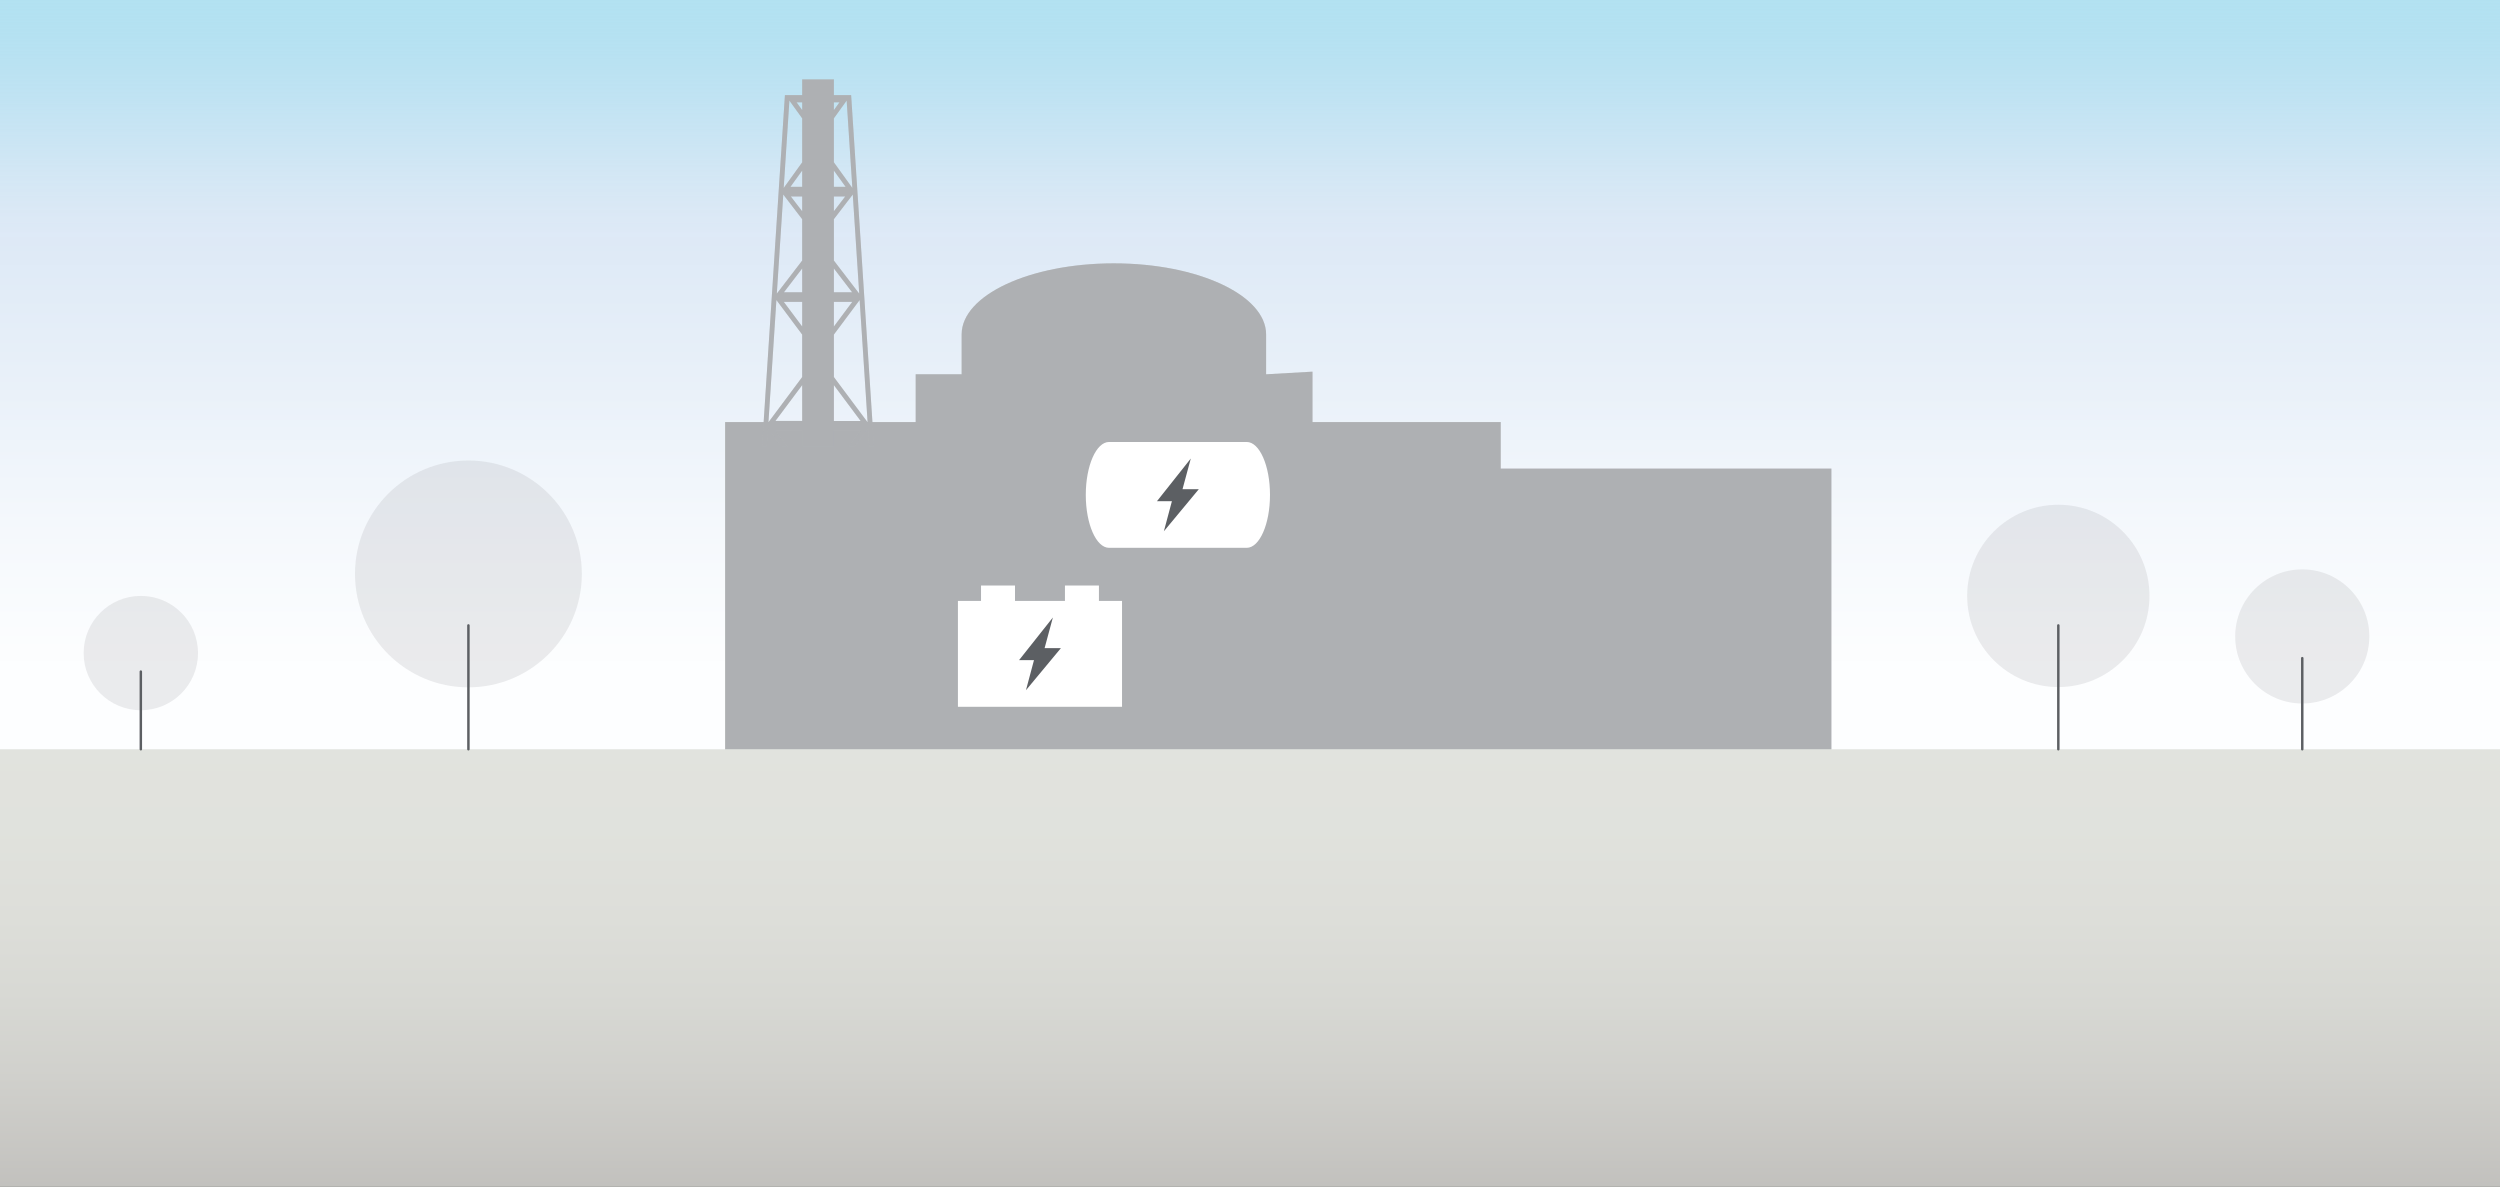<?xml version="1.0" encoding="UTF-8"?><svg xmlns="http://www.w3.org/2000/svg" xmlns:xlink="http://www.w3.org/1999/xlink" viewBox="0 0 1000 474.678"><rect x="0" y="0" width="1000" height="474.678" fill="#333333" stroke="none"/><defs><linearGradient id="d" x1="1640.989" y1="473.684" x2="1640.989" y2="0" gradientTransform="translate(2140.989) rotate(-180) scale(1 -1)" gradientUnits="userSpaceOnUse"><stop offset="0" stop-color="#fff"/><stop offset=".442" stop-color="#fbfdff"/><stop offset=".555" stop-color="#ebf2fa"/><stop offset=".776" stop-color="#c1d7ef"/><stop offset=".8" stop-color="#bdd4ee"/><stop offset=".822" stop-color="#b5d1ec" stop-opacity=".985"/><stop offset=".854" stop-color="#a1cce9" stop-opacity=".942"/><stop offset=".892" stop-color="#80c2e5" stop-opacity=".872"/><stop offset=".935" stop-color="#52b5de" stop-opacity=".775"/><stop offset=".982" stop-color="#18a4d5" stop-opacity=".653"/><stop offset="1" stop-color="#009dd2" stop-opacity=".6"/></linearGradient><linearGradient id="e" x1="500" y1="474.678" x2="500" y2="299.702" gradientTransform="matrix(1, 0, 0, 1, 0, 0)" gradientUnits="userSpaceOnUse"><stop offset="0" stop-color="#565247"/><stop offset=".085" stop-color="#686559"/><stop offset=".258" stop-color="#878779"/><stop offset=".436" stop-color="#9fa292"/><stop offset=".616" stop-color="#b1b4a4"/><stop offset=".801" stop-color="#bbc0af"/><stop offset="1" stop-color="#bfc4b3"/></linearGradient></defs><g style="isolation:isolate;"><g id="b"><g id="c"><g><rect x="0" y="0" width="1000" height="473.684" style="fill:#fff;"/><rect x="0" y="0" width="1000" height="473.684" style="fill:url(#d); opacity:.5;"/></g><g><rect x="0" y="299.702" width="1000" height="174.976" style="fill:#f1f1f1;"/><rect x="0" y="299.702" width="1000" height="174.976" style="fill:url(#e); opacity:.3;"/></g><circle cx="187.365" cy="229.571" r="45.368" style="fill:#a0a0a5; mix-blend-mode:multiply; opacity:.2;"/><line x1="187.365" y1="250.162" x2="187.365" y2="299.702" style="fill:none; stroke:#5c5f63; stroke-linecap:round; stroke-miterlimit:10; stroke-width:.992px;"/><g><circle cx="56.331" cy="261.231" r="22.868" style="fill:#a0a0a5; mix-blend-mode:multiply; opacity:.2;"/><line x1="56.331" y1="268.631" x2="56.331" y2="299.702" style="fill:none; stroke:#5c5f63; stroke-linecap:round; stroke-miterlimit:10; stroke-width:.992px;"/></g><g><circle cx="823.329" cy="238.363" r="36.461" style="fill:#a0a0a5; mix-blend-mode:multiply; opacity:.2;"/><line x1="823.329" y1="250.162" x2="823.329" y2="299.702" style="fill:none; stroke:#5c5f63; stroke-linecap:round; stroke-miterlimit:10; stroke-width:.992px;"/></g><circle cx="920.904" cy="254.578" r="26.823" style="fill:#a0a0a5; mix-blend-mode:multiply; opacity:.2;"/><line x1="920.904" y1="263.258" x2="920.904" y2="299.702" style="fill:none; stroke:#5c5f63; stroke-linecap:round; stroke-miterlimit:10; stroke-width:.992px;"/><g><path d="M732.553,187.434v112.268H290.053V168.837h76.217v-19.122h18.383v-15.95c.005-15.702,27.267-28.43,60.896-28.43s60.89,12.728,60.896,28.43v15.95l18.548-1.053v20.175h75.299l0,18.598h132.262Z" style="fill:#b4b7b9;"/><path d="M732.553,187.434v112.268H290.053V168.837h76.217v-19.122h18.383v-15.95c.005-15.702,27.267-28.43,60.896-28.43s60.89,12.728,60.896,28.43v15.95l18.548-1.053v20.175h75.299l0,18.598h132.262Z" style="fill:#a0a0a5; opacity:.3;"/></g><g><path d="M340.513,38.948l-.06-.902h-6.899v-6.293h-12.682v6.293h-6.905l-9.149,140.506h1.933l.459-7.046,5.247,7.046h2.404l-4.7-6.311h10.711v6.311h12.682v-6.311h10.685l-4.742,6.311h2.412l5.302-7.056,.461,7.056h1.931l-9.09-139.605Zm-19.641,129.437h-10.707l10.707-14.346v14.346Zm0-17.57l-13.492,18.08,3.182-48.881,10.31,13.815v16.986Zm0-20.209l-7.354-9.854h7.354v9.854Zm0-23.222v9.511h-7.291l7.291-9.512v0Zm0-3.169l-10.143,13.232,2.582-39.634,7.561,9.865v16.537Zm0-19.706l-4.544-5.929h4.544v5.929Zm0-9.786h-4.685l4.685-6.501v6.501Zm0-9.799l-7.391,10.254v0l2.276-34.939h0l5.115,7.098v17.587Zm0-20.885v0l-2.234-3.101h2.234v3.101Zm12.682-3.101h2.23l-2.23,3.094v-3.094Zm0,6.392l5.11-7.09v0l2.276,34.938v0l-7.385-10.246v-17.601Zm0,20.899l4.682,6.494h-4.682v-6.494Zm0,10.351h4.54l-4.54,5.922v-5.922Zm0,9.091l7.557-9.858,2.58,39.634v0l-10.138-13.225v-16.55Zm0,19.72l7.285,9.505h-7.285v-9.505Zm0,13.362h7.349l-7.349,9.847v-9.847Zm0,47.633v-14.339l10.702,14.339h-10.702Zm13.488,.51l-13.488-18.074v-16.999l10.304-13.808,3.184,48.88v0Z" style="fill:#b4b7b9;"/><g style="opacity:.3;"><path d="M340.513,38.948l-.06-.902h-6.899v-6.293h-12.682v6.293h-6.905l-9.149,140.506h1.933l.459-7.046,5.247,7.046h2.404l-4.7-6.311h10.711v6.311h12.682v-6.311h10.685l-4.742,6.311h2.412l5.302-7.056,.461,7.056h1.931l-9.09-139.605Zm-19.641,129.437h-10.707l10.707-14.346v14.346Zm0-17.57l-13.492,18.08,3.182-48.881,10.31,13.815v16.986Zm0-20.209l-7.354-9.854h7.354v9.854Zm0-23.222v9.511h-7.291l7.291-9.512v0Zm0-3.169l-10.143,13.232,2.582-39.634,7.561,9.865v16.537Zm0-19.706l-4.544-5.929h4.544v5.929Zm0-9.786h-4.685l4.685-6.501v6.501Zm0-9.799l-7.391,10.254v0l2.276-34.939h0l5.115,7.098v17.587Zm0-20.885v0l-2.234-3.101h2.234v3.101Zm12.682-3.101h2.23l-2.23,3.094v-3.094Zm0,6.392l5.11-7.09v0l2.276,34.938v0l-7.385-10.246v-17.601Zm0,20.899l4.682,6.494h-4.682v-6.494Zm0,10.351h4.54l-4.54,5.922v-5.922Zm0,9.091l7.557-9.858,2.58,39.634v0l-10.138-13.225v-16.55Zm0,19.72l7.285,9.505h-7.285v-9.505Zm0,13.362h7.349l-7.349,9.847v-9.847Zm0,47.633v-14.339l10.702,14.339h-10.702Zm13.488,.51l-13.488-18.074v-16.999l10.304-13.808,3.184,48.88v0Z" style="fill:#a0a0a5;"/></g></g><g><path d="M507.997,197.961c0-11.692-4.174-21.169-9.324-21.173h-55.028v.001l-.005-.001c-5.151,0-9.327,9.479-9.327,21.173s4.176,21.172,9.327,21.172l.005-.001v.001h55.028c5.15-.004,9.324-9.481,9.324-21.172Z" style="fill:#fff;"/><polygon points="468.765 200.469 465.548 212.511 479.525 195.677 473.008 195.677 476.319 183.41 462.795 200.469 468.765 200.469" style="fill:#5c5f63;"/></g><g><rect x="383.17" y="240.37" width="65.64" height="42.345" style="fill:#fff;"/><polygon points="413.595 264.051 410.378 276.093 424.355 259.259 417.838 259.259 421.149 246.992 407.625 264.051 413.595 264.051" style="fill:#5c5f63;"/><g><rect x="392.409" y="234.208" width="13.59" height="6.321" style="fill:#fff;"/><rect x="425.982" y="234.208" width="13.59" height="6.321" style="fill:#fff;"/></g></g></g></g></g></svg>